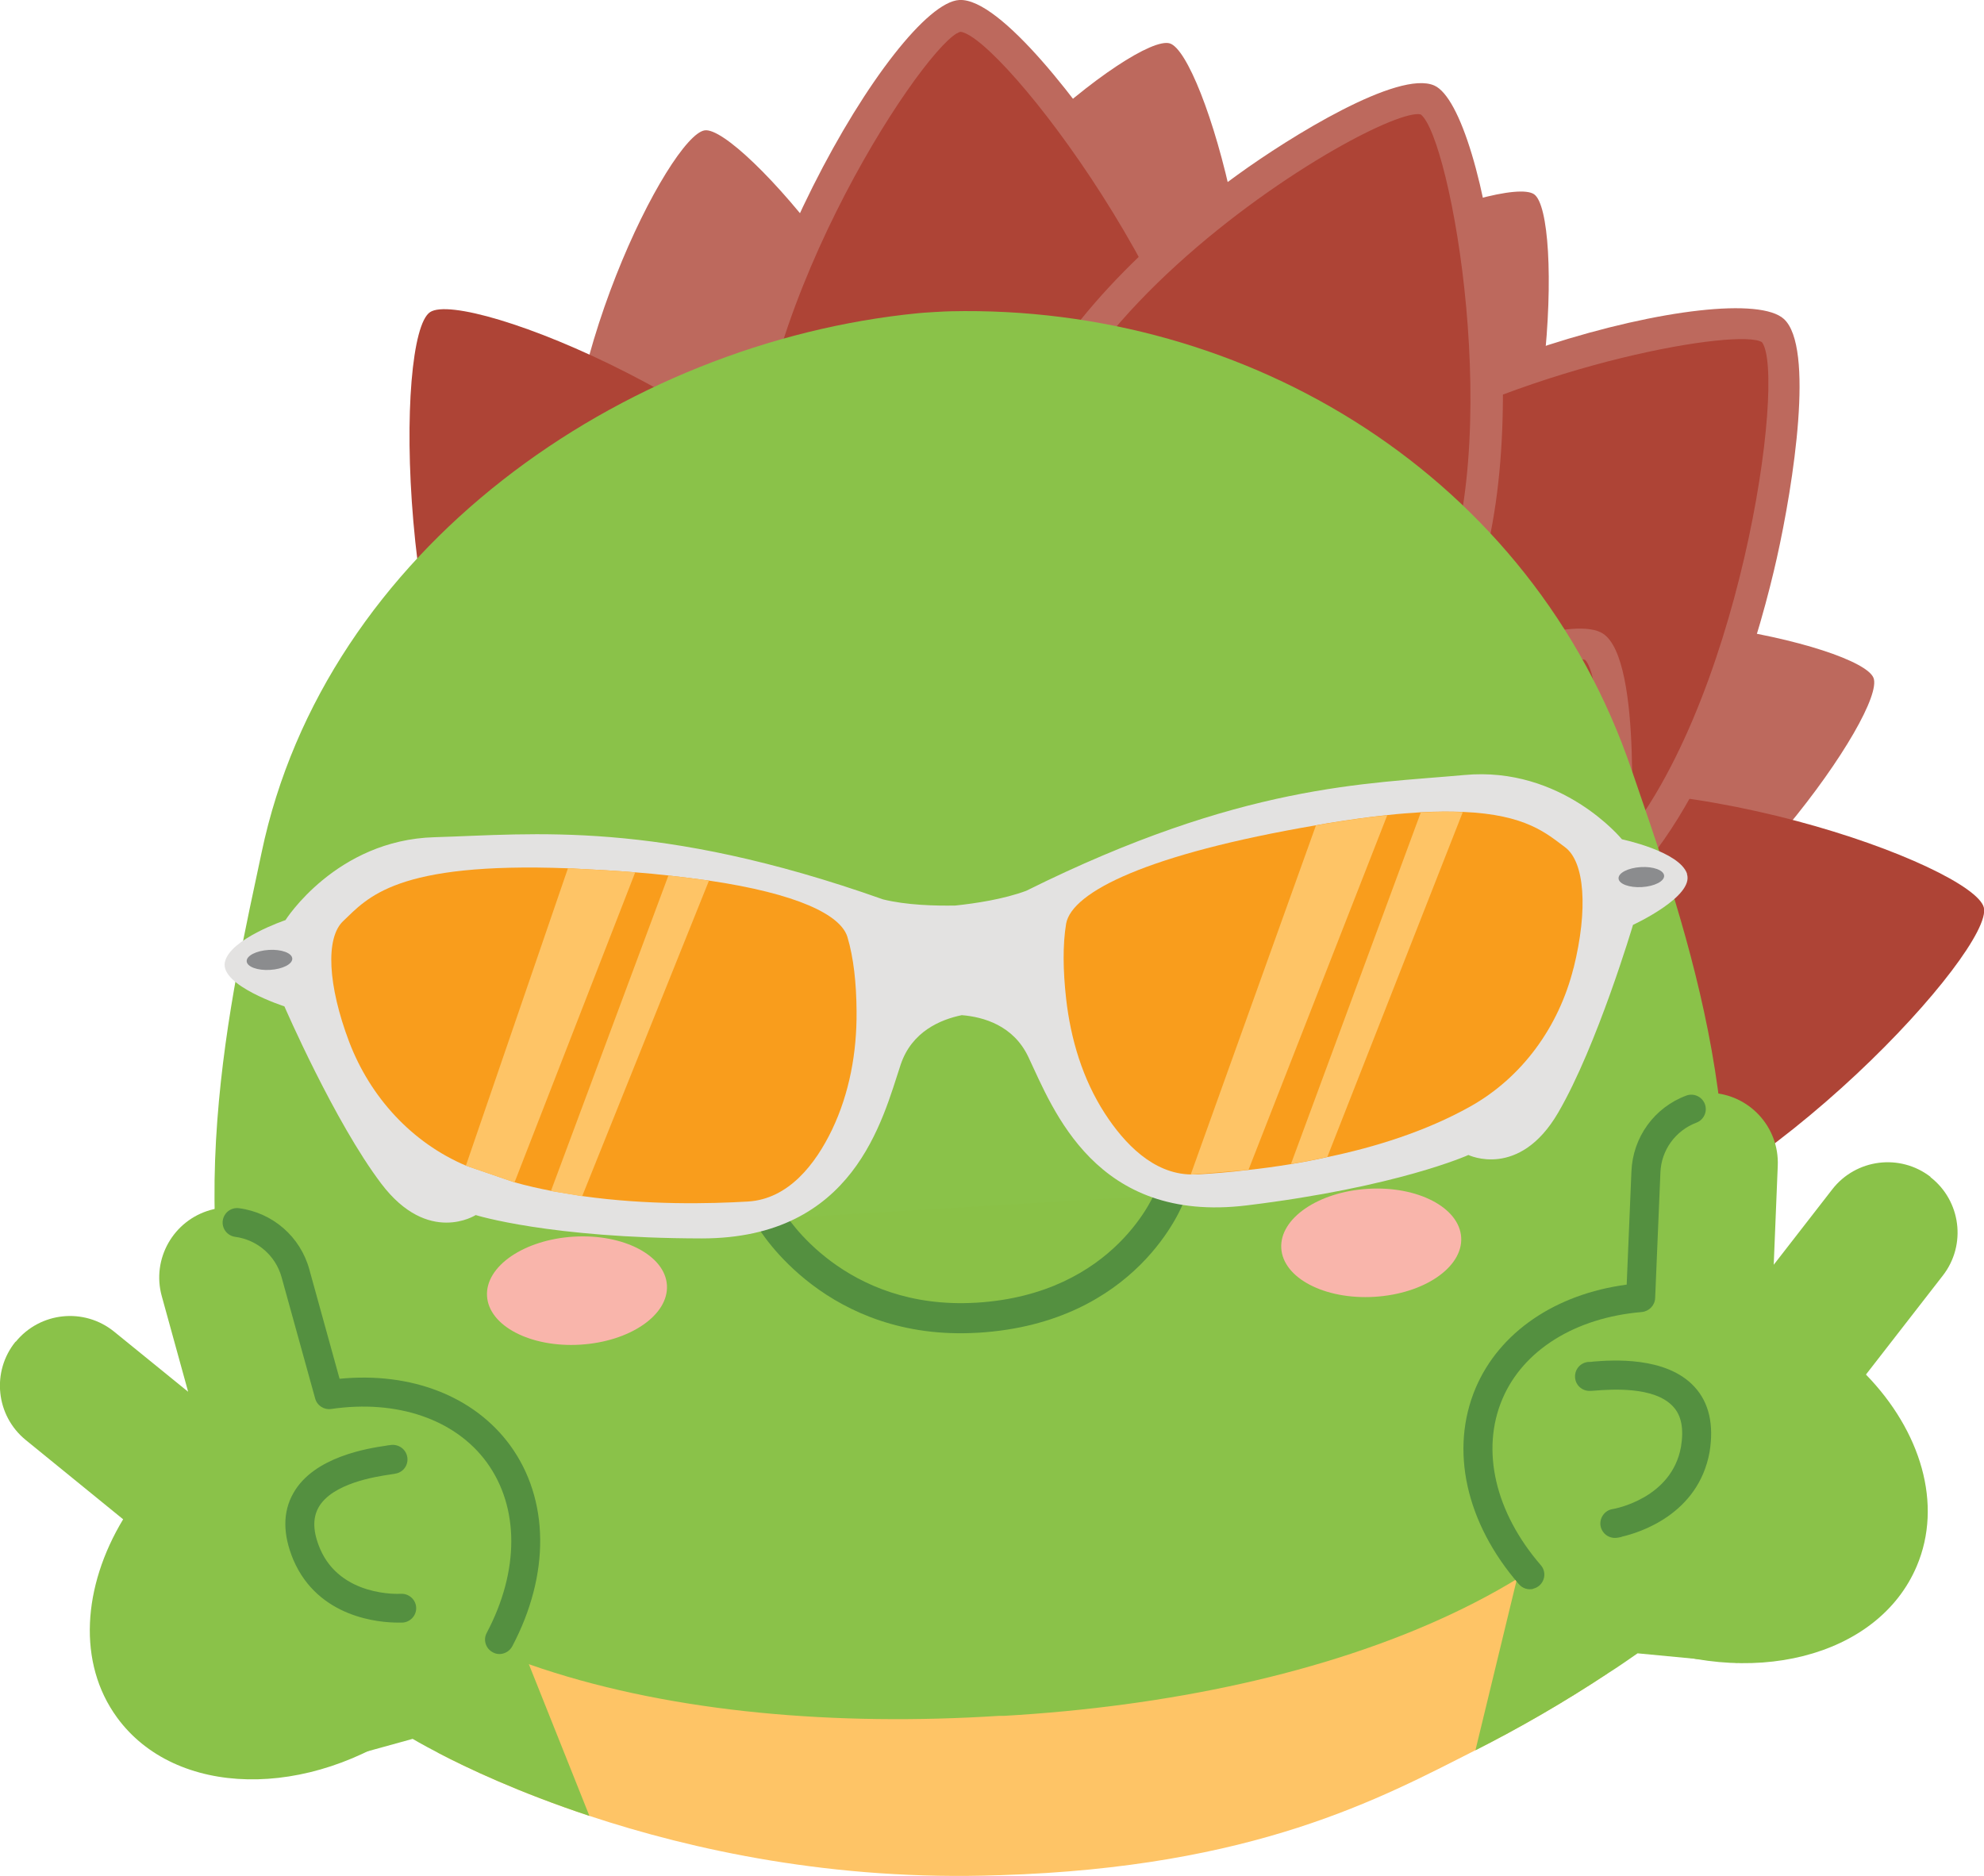 <?xml version="1.0" encoding="UTF-8"?>
<svg id="Layer_2" data-name="Layer 2" xmlns="http://www.w3.org/2000/svg" viewBox="0 0 112.94 106.8">
  <defs>
    <style>
      .cls-1 {
        fill: #e3e2e1;
      }

      .cls-1, .cls-2, .cls-3, .cls-4, .cls-5, .cls-6, .cls-7, .cls-8, .cls-9, .cls-10 {
        stroke-width: 0px;
      }

      .cls-2 {
        fill: #bd695d;
      }

      .cls-3 {
        fill: #fec466;
      }

      .cls-4 {
        fill: #ae4436;
      }

      .cls-5 {
        fill: #8ac249;
      }

      .cls-6 {
        fill: #f9b5ab;
      }

      .cls-7 {
        fill: #f99d1c;
      }

      .cls-8 {
        fill: #8b8c8e;
      }

      .cls-9 {
        fill: #549040;
      }

      .cls-10 {
        fill: #8ac147;
      }
    </style>
  </defs>
  <g>
    <path class="cls-2" d="m53.71,27.9c.89,6.57-3.15,12.54-9.02,13.34-5.87.79-11.35-3.89-12.24-10.47-1.26-9.36,5.69-23.08,7.67-23.35s12.41,11.73,13.59,20.48Z"/>
    <path class="cls-2" d="m90.02,56.68c-6.17,2.43-12.93-.06-15.11-5.57-2.17-5.51,1.06-11.95,7.23-14.39,8.79-3.47,23.77,0,24.51,1.87s-8.42,14.85-16.63,18.09Z"/>
    <path class="cls-2" d="m83.38,35.32c-3.82,5.42-10.84,7.06-15.68,3.65-4.85-3.41-5.68-10.57-1.87-15.99,5.43-7.73,19.86-13.07,21.5-11.92,1.64,1.15,1.13,17.04-3.95,24.26Z"/>
    <path class="cls-2" d="m70.39,26.76c-1.94,6.34-8.1,10.08-13.77,8.35-5.67-1.73-8.69-8.28-6.75-14.62,2.76-9.03,14.8-18.6,16.72-18.02,1.92.58,6.38,15.84,3.8,24.28Z"/>
    <path class="cls-4" d="m90.19,70.87c-7.78,1.99-15.53-2.04-17.3-8.99-1.77-6.95,3.09-14.2,10.88-16.18,11.08-2.83,28.56,3.61,29.16,5.96.6,2.35-12.37,16.57-22.73,19.21Z"/>
    <path class="cls-4" d="m28.55,47.25c4.46,6.68,12.91,8.86,18.88,4.88,5.97-3.98,7.19-12.63,2.73-19.31-6.35-9.51-23.66-16.4-25.68-15.05-2.02,1.35-1.87,20.59,4.07,29.48Z"/>
    <g>
      <path class="cls-4" d="m70.42,28.31c.47,8.46-5.5,15.67-13.34,16.1-7.84.44-14.58-6.07-15.05-14.52-.67-12.05,9.98-28.84,12.63-28.99s15.14,16.15,15.76,27.41Z"/>
      <path class="cls-2" d="m63.42,43.44c-1.89,1.08-4.02,1.75-6.3,1.88-8.33.46-15.5-6.44-16-15.38C40.47,18.16,51,.2,54.61,0c2.36-.13,7.05,6.12,9.45,9.84,2.05,3.18,6.87,11.33,7.27,18.42h0c.36,6.49-2.9,12.31-7.9,15.18ZM54.48,1.89c-2.31,1.33-12.18,16.45-11.54,27.95.44,7.94,6.76,14.08,14.09,13.67,7.33-.41,12.93-7.2,12.49-15.15h0c-.6-10.84-12.51-26.26-14.84-26.55-.06.01-.13.04-.2.09Z"/>
    </g>
    <g>
      <path class="cls-4" d="m92.41,49.26c-5.71,6.26-15.04,7.04-20.84,1.74-5.8-5.29-5.87-14.66-.16-20.91,8.13-8.91,27.58-13.06,29.54-11.28,1.96,1.79-.93,22.11-8.54,30.44Z"/>
      <path class="cls-2" d="m88.9,53.23c-2.09,1.2-4.4,1.94-6.81,2.14-4.19.35-8.15-.96-11.14-3.69-2.99-2.73-4.66-6.55-4.69-10.76-.03-4.18,1.56-8.24,4.47-11.43,7.95-8.71,28.15-13.77,30.82-11.33,1.74,1.59.56,9.32-.41,13.64-.83,3.69-3.28,12.84-8.07,18.08h0c-1.23,1.35-2.64,2.48-4.17,3.36Zm-10.36-27.52c-2.47,1.42-4.72,3.08-6.47,5-2.61,2.86-4.03,6.48-4,10.2.03,3.69,1.49,7.04,4.1,9.43s6.09,3.53,9.77,3.23c3.71-.31,7.19-2.05,9.79-4.91,7.32-8.02,9.99-27.32,8.57-29.18-1.24-.81-12.91,1.15-21.77,6.24Z"/>
    </g>
    <g>
      <path class="cls-4" d="m82.64,34.48c-3.14,7.05-10.98,10.41-17.52,7.5-6.54-2.91-9.29-10.98-6.16-18.04,4.47-10.05,20.09-19.23,22.3-18.25s5.55,19.39,1.37,28.78Z"/>
      <path class="cls-2" d="m77.07,42.03c-.5.29-1.02.55-1.55.77-3.54,1.52-7.36,1.52-10.76,0-3.39-1.51-5.95-4.35-7.19-8-1.24-3.62-1.03-7.61.58-11.23,2.7-6.07,8.86-11.14,12.3-13.62,2.98-2.16,9.16-5.99,11.2-5.08,2.95,1.31,6.08,20.42,1.83,29.98h0c-1.37,3.07-3.61,5.57-6.4,7.18Zm-1.13-33.5c-5.29,3.04-13.18,9.13-16.14,15.79-1.42,3.2-1.61,6.72-.52,9.91,1.08,3.17,3.29,5.63,6.22,6.93,2.93,1.3,6.24,1.3,9.31-.02,3.1-1.32,5.59-3.82,7.01-7.02h0c3.93-8.83.77-26.33-.95-27.61-.6-.13-2.49.62-4.93,2.02Z"/>
    </g>
    <g>
      <path class="cls-4" d="m61.9,50.23c-1.4,7.91-8.27,13.3-15.33,12.05s-11.65-8.68-10.25-16.59c2-11.26,15.08-24.52,17.47-24.1s9.98,18.11,8.12,28.63Z"/>
      <path class="cls-2" d="m55.16,61.58c-2.7,1.55-5.75,2.11-8.75,1.58-7.54-1.34-12.47-9.25-10.99-17.64,1.98-11.18,15.04-25.45,18.52-24.83,2.71.48,6.2,10.69,6.35,11.13,1.14,3.37,3.67,11.92,2.5,18.56-.72,4.04-2.8,7.6-5.87,10.01-.57.44-1.15.84-1.76,1.19Zm-2.28-38.85c-3.27,1.88-13.91,13.16-15.68,23.11-1.31,7.4,2.96,14.37,9.52,15.54,3.16.56,6.38-.29,9.07-2.41,2.72-2.14,4.57-5.3,5.21-8.91,1.8-10.17-5.41-26.71-7.43-27.6-.16,0-.4.1-.69.27Z"/>
    </g>
    <g>
      <path class="cls-4" d="m87.13,66.47c-4.37,6.74-12.8,9.03-18.81,5.12-6.02-3.91-7.35-12.54-2.98-19.27,6.23-9.59,23.44-16.7,25.48-15.38s2.13,20.56-3.69,29.53Z"/>
      <path class="cls-2" d="m82.17,72.27c-4.55,2.61-10.06,2.8-14.4-.02-3.13-2.03-5.18-5.3-5.79-9.2-.6-3.86.31-7.88,2.54-11.33,6.18-9.52,23.77-17.57,26.73-15.65,2.31,1.5,1.55,12.27,1.51,12.72-.26,3.55-1.26,12.41-4.93,18.06-1.51,2.32-3.48,4.14-5.67,5.4Zm-3.96-30.02c-4.64,2.66-9.45,6.29-12.16,10.46-1.99,3.07-2.8,6.65-2.27,10.07.52,3.38,2.29,6.21,4.98,7.95,5.59,3.63,13.47,1.45,17.56-4.85h0c5.63-8.66,5.43-26.71,3.92-28.31-1.01-.37-6.39,1.44-12.03,4.68Z"/>
    </g>
    <path class="cls-4" d="m69.97,61.36c-2.37,6.19-8.78,9.49-14.31,7.37s-8.09-8.86-5.72-15.05c3.38-8.82,16.06-17.53,17.93-16.81,1.87.72,5.26,16.24,2.1,24.49Z"/>
    <path class="cls-2" d="m64.93,68.69c-.17.1-.34.19-.51.28-2.94,1.51-6.16,1.73-9.08.61-2.92-1.12-5.17-3.43-6.35-6.52-1.16-3.05-1.12-6.5.11-9.7,2.05-5.35,7.02-10.04,9.8-12.35.29-.24,7.05-5.84,9.3-4.98,2.17.83,3.38,9.19,3.51,10.14.4,2.92,1.12,10.28-.89,15.51h0c-1.15,3.01-3.23,5.48-5.89,7.01Zm.37-30c-4.1,2.36-12,8.75-14.52,15.32-1.07,2.79-1.11,5.77-.1,8.41.99,2.6,2.87,4.54,5.3,5.48,2.43.93,5.13.74,7.6-.53,2.5-1.29,4.47-3.54,5.54-6.32h0c3.02-7.89-.22-21.87-1.6-23.3-.4.02-1.2.36-2.23.95Z"/>
  </g>
  <path class="cls-3" d="m91.52,95.26c-2.53,1.67-5.05,3.12-7.54,4.38-5.36,2.72-12.57,6.66-27.05,7.11-.03,0-.04,0-.06,0-9.41.34-17.47-1.44-23.33-3.38-4.01-1.33-6.97-2.73-8.61-3.59l4.24-7.36,4.66-8.11,24.02-.09,29.43,1.75,1.57.09,2.66,9.2Z"/>
  <path class="cls-5" d="m33.54,103.37c-4.01-1.33-6.97-2.73-8.61-3.59-.94-.49-1.44-.79-1.44-.79l-5.76,1.59-1.45.5c-2.72-.9-4.31-1.56-4.47-1.62h0s-3.95-9.93-3.95-9.93l17.4-6.94,3.92,9.83,4.37,10.95Z"/>
  <path class="cls-5" d="m106.65,85.63l-1.55,6.43-.22-.55s-2.21,1.3-5.99,3.15l-5.67-.54c-.56.39-1.12.78-1.69,1.14-2.53,1.67-5.05,3.12-7.54,4.38l3.31-13.67,1.15-4.75,18.21,4.41Z"/>
  <g>
    <g>
      <path class="cls-5" d="m92.88,43.83c-5.68-16.71-21.84-26.49-38.77-26.11-.26,0-1.59.08-1.85.11-16.86,1.66-33.75,13.44-37.37,30.71-1.63,7.74-5.05,21.77-.12,33.47,5.29,12.56,23.6,16.85,42.09,15.67h0s.09,0,.14,0c.05,0,.09,0,.14,0h0c18.49-1.06,36.16-7.52,39.9-20.62,3.49-12.2-1.6-25.72-4.15-33.21Z"/>
      <g>
        <ellipse class="cls-4" cx="36.04" cy="62.65" rx="4.51" ry="6.01" transform="translate(-3.71 2.29) rotate(-3.46)"/>
        <ellipse class="cls-4" cx="73.58" cy="60.38" rx="4.51" ry="6.01" transform="translate(-3.51 4.55) rotate(-3.46)"/>
      </g>
      <g>
        <path class="cls-10" d="m43.86,69.39s3.61,6.12,11.76,5.63c8.63-.52,11-7,11-7"/>
        <path class="cls-9" d="m55.65,75.87c-8.57.51-12.37-5.78-12.53-6.05-.24-.41-.1-.93.3-1.17.41-.24.93-.1,1.17.3.14.24,3.47,5.65,10.96,5.21h.02c7.98-.48,10.23-6.38,10.25-6.44.16-.44.65-.67,1.1-.51.44.16.67.65.51,1.1-.1.29-2.67,7.01-11.75,7.56h-.02Z"/>
      </g>
      <g>
        <ellipse class="cls-6" cx="32.84" cy="73.48" rx="5.13" ry="3.08" transform="translate(-4.37 2.11) rotate(-3.46)"/>
        <ellipse class="cls-6" cx="78.05" cy="70.75" rx="5.13" ry="3.08" transform="translate(-4.12 4.84) rotate(-3.46)"/>
      </g>
    </g>
    <g>
      <g>
        <path class="cls-1" d="m96.04,49.75c-.43-1.29-3.71-1.97-3.71-1.97,0,0-3.41-4.18-8.98-3.66-5.58.51-12.68.5-24.93,6.59-1.29.48-2.9.72-4.04.84-1.14.02-2.77-.02-4.11-.35-12.9-4.57-19.94-3.7-25.54-3.54-5.6.16-8.48,4.72-8.48,4.72,0,0-3.18,1.07-3.45,2.4-.27,1.33,3.39,2.51,3.39,2.51,0,0,2.85,6.58,5.52,10.1,2.67,3.52,5.37,1.78,5.37,1.78,0,0,4.2,1.32,12.87,1.33,8.68,0,10.28-6.76,11.32-9.89.63-1.89,2.27-2.57,3.48-2.82,1.23.1,2.94.58,3.79,2.38,1.41,2.98,3.82,9.5,12.43,8.45,8.61-1.05,12.62-2.87,12.62-2.87,0,0,2.89,1.4,5.11-2.41,2.22-3.81,4.26-10.69,4.26-10.69,0,0,3.5-1.61,3.07-2.9Z"/>
        <path class="cls-7" d="m48.76,57.58c.02,2.32-.4,4.65-1.4,6.74-.94,1.95-2.47,3.94-4.78,4.08-2.19.13-5.74.21-9.43-.31l-1.69-.28h0c-.73-.14-1.44-.3-2.16-.5l-2.77-.95c-3.09-1.31-5.45-3.9-6.65-7.04-1.22-3.22-1.36-5.92-.35-6.88,1.41-1.34,2.99-3.38,12.81-3.01.14,0,.27,0,.42.02,1.21.06,2.35.12,3.41.21.66.05,1.28.11,1.89.18h0c.82.09,1.59.19,2.3.29,5.01.74,7.49,1.94,7.88,3.21.35,1.17.51,2.62.52,4.24Z"/>
        <path class="cls-7" d="m89.57,55.12c-.83,3.32-2.92,6.23-5.91,7.89-2.49,1.39-5.39,2.3-8.1,2.86-.71.16-1.4.29-2.07.4-.85.14-1.66.25-2.41.33-1.13.14-2.13.21-2.95.26-.11,0-.23,0-.34,0-2.14-.04-3.78-1.75-4.9-3.48-1.26-1.95-1.94-4.22-2.2-6.52-.18-1.62-.2-3.07,0-4.28.33-1.81,4.64-3.96,14.23-5.6.22-.04.45-.08.68-.12,1.25-.2,2.37-.36,3.38-.46.69-.08,1.32-.12,1.91-.16.91-.05,1.69-.05,2.39-.02,3.6.15,4.77,1.24,5.81,2.01,1.12.83,1.32,3.53.49,6.87Z"/>
        <path class="cls-3" d="m36.16,49.66l-6.87,17.65-2.77-.95,5.81-16.93c.14,0,.27,0,.42.02,1.21.06,2.35.12,3.41.21Z"/>
        <path class="cls-3" d="m40.36,50.13l-7.22,17.97-1.69-.28h0s-.08-.04-.08-.04l6.68-17.94h0c.82.09,1.59.19,2.3.29Z"/>
        <path class="cls-3" d="m71.07,66.6l7.9-20.19c-1.01.1-2.13.26-3.38.46-.23.04-.46.08-.68.12l-7.13,19.88,3.29-.27Z"/>
        <path class="cls-3" d="m83.27,46.23l-7.71,19.63c-.71.16-1.4.29-2.07.4l7.39-20.01c.91-.05,1.69-.05,2.39-.02Z"/>
      </g>
      <ellipse class="cls-8" cx="15.34" cy="54.65" rx="1.3" ry=".57" transform="translate(-3.27 1.02) rotate(-3.46)"/>
      <ellipse class="cls-8" cx="93.43" cy="49.94" rx="1.3" ry=".57" transform="translate(-2.84 5.72) rotate(-3.46)"/>
    </g>
  </g>
  <g>
    <path class="cls-5" d="m.89,76.39c1.39-1.71,3.9-1.97,5.61-.58l4.21,3.42-1.5-5.44c-.59-2.12.66-4.32,2.78-4.91,2.12-.59,4.32.66,4.91,2.78l1.91,6.9c3.92-.57,7.59.55,9.64,3.37,3.32,4.56,1.13,11.81-4.89,16.18-6.02,4.38-13.58,4.22-16.9-.34-2.26-3.1-1.96-7.45.35-11.28l-5.54-4.51c-1.71-1.39-1.97-3.9-.58-5.61Z"/>
    <path class="cls-9" d="m28.43,94.16c-.13,0-.26-.03-.38-.1-.4-.21-.56-.71-.34-1.11,1.86-3.52,1.86-7.14,0-9.7-1.79-2.45-5.1-3.59-8.86-3.04-.4.06-.8-.19-.91-.6l-1.91-6.9c-.34-1.23-1.38-2.13-2.64-2.3-.45-.06-.77-.47-.71-.92.06-.45.47-.77.92-.71,1.92.25,3.5,1.62,4.01,3.49l1.72,6.22c4.09-.4,7.67,1,9.71,3.79,2.24,3.08,2.28,7.35.12,11.44-.15.28-.44.44-.73.44Z"/>
    <path class="cls-9" d="m22.64,92.37c-1.02,0-4.52-.26-5.94-3.57-.61-1.46-.61-2.73,0-3.8,1.17-2.08,4.26-2.55,5.27-2.7.1-.02.17-.03.21-.03.44-.09.88.17.99.61.11.43-.14.87-.57.99-.06.02-.19.04-.39.07-.82.12-3.31.5-4.08,1.88-.34.61-.32,1.38.09,2.35,1.17,2.73,4.46,2.57,4.6,2.56.45-.02.84.32.87.77.03.45-.32.84-.77.87-.03,0-.12,0-.28,0Z"/>
  </g>
  <g>
    <path class="cls-5" d="m109.9,67c-1.74-1.35-4.25-1.03-5.6.71l-3.33,4.29.23-5.64c.09-2.2-1.62-4.06-3.82-4.15-2.2-.09-4.06,1.62-4.15,3.82l-.3,7.16c-3.95.33-7.27,2.26-8.63,5.46-2.2,5.19,1.57,11.76,8.42,14.66,6.85,2.9,14.19,1.05,16.39-4.15,1.5-3.53.23-7.7-2.89-10.91l4.38-5.64c1.35-1.74,1.03-4.25-.71-5.6Z"/>
    <path class="cls-9" d="m87.28,90.45c-.29.07-.6-.02-.81-.26-3.03-3.49-3.95-7.67-2.47-11.17,1.35-3.18,4.54-5.35,8.6-5.89l.27-6.45c.08-1.94,1.3-3.63,3.12-4.31.43-.16.9.06,1.06.48.16.43-.06.9-.48,1.06-1.19.45-2,1.56-2.05,2.83l-.3,7.16c-.02.42-.35.75-.76.79-3.79.32-6.76,2.17-7.94,4.96-1.23,2.91-.41,6.44,2.19,9.45.3.34.26.86-.08,1.16-.1.09-.23.15-.35.18Z"/>
    <path class="cls-9" d="m92.32,87.49c-.14.03-.23.05-.26.05-.45.07-.87-.23-.95-.68-.07-.45.24-.88.68-.95.14-.02,3.37-.61,3.9-3.54.17-1.03.03-1.79-.45-2.3-1.07-1.17-3.58-.97-4.4-.91-.19.02-.33.02-.39.02-.46-.02-.81-.4-.79-.86.02-.45.39-.8.84-.79.04,0,.12,0,.21-.02,1.02-.08,4.14-.32,5.75,1.44.83.9,1.11,2.15.86,3.7-.64,3.57-4.02,4.61-5,4.83Z"/>
  </g>
</svg>
